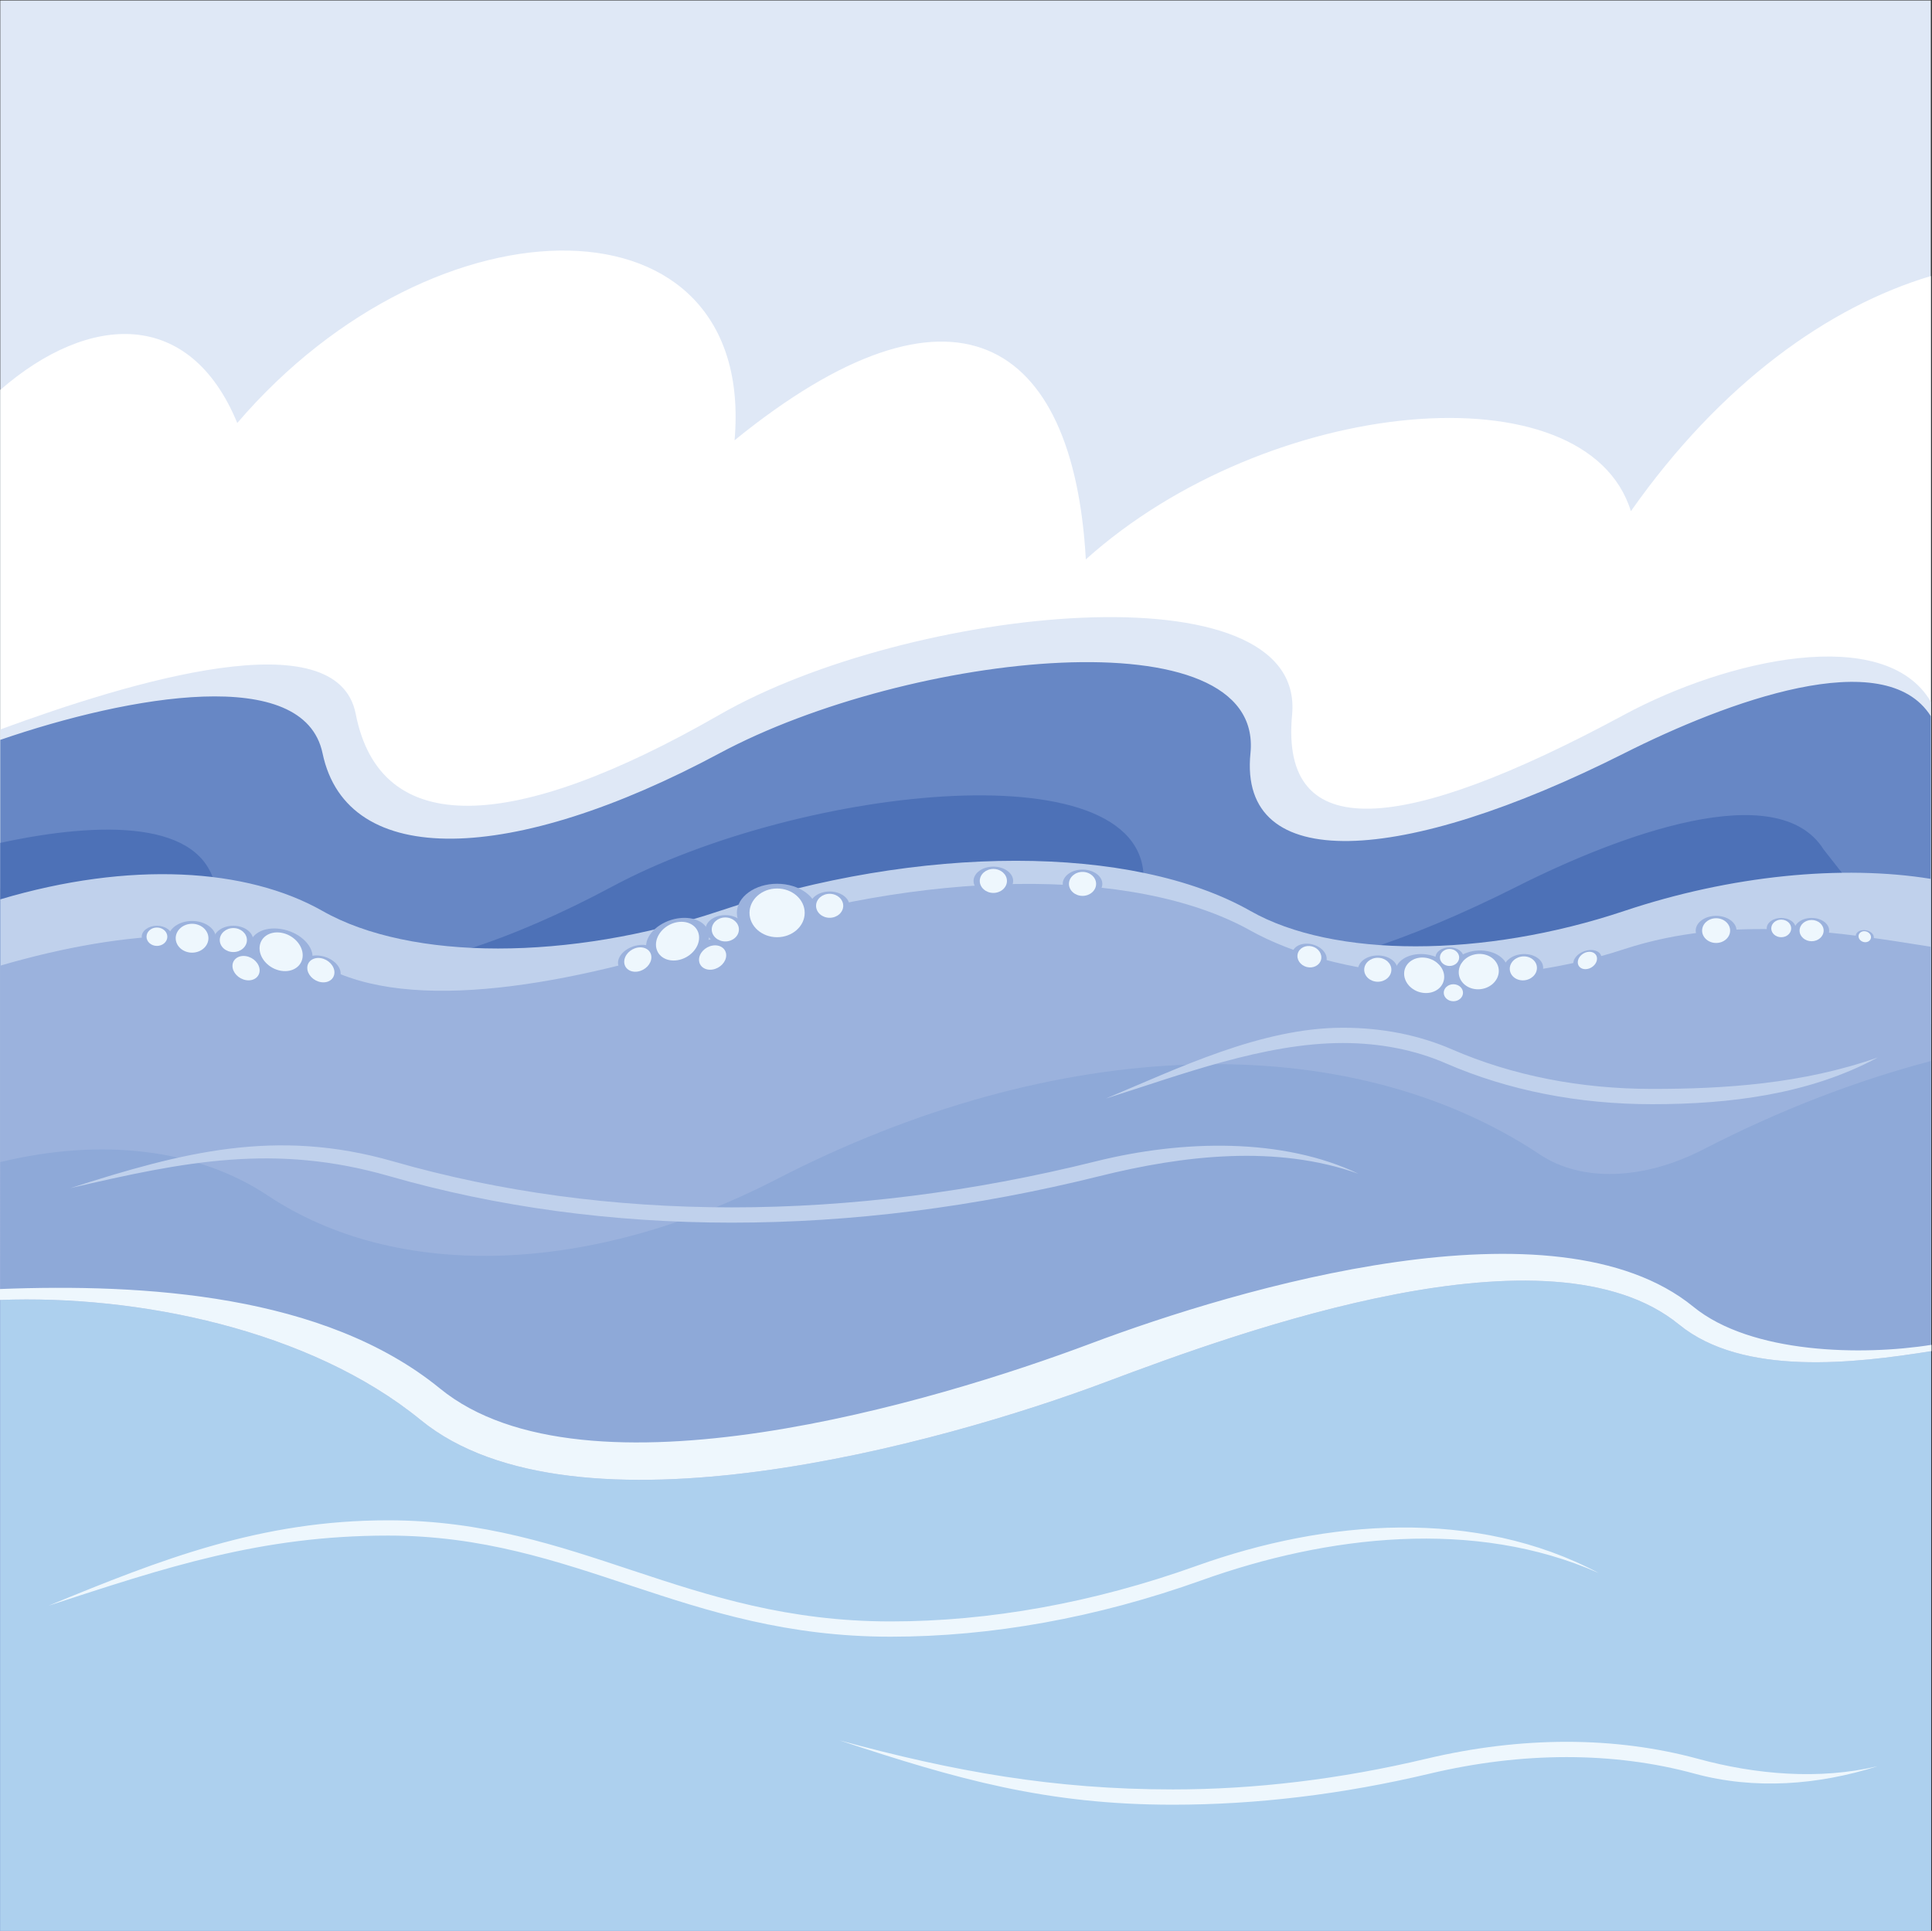 <?xml version="1.0" encoding="UTF-8" standalone="no"?>
<svg
   xmlns:dc="http://purl.org/dc/elements/1.1/"
   xmlns:cc="http://creativecommons.org/ns#"
   xmlns:rdf="http://www.w3.org/1999/02/22-rdf-syntax-ns#"
   xmlns:svg="http://www.w3.org/2000/svg"
   xmlns="http://www.w3.org/2000/svg"
   xmlns:sodipodi="http://sodipodi.sourceforge.net/DTD/sodipodi-0.dtd"
   xmlns:inkscape="http://www.inkscape.org/namespaces/inkscape"
   inkscape:version="1.0 (4035a4fb49, 2020-05-01)"
   inkscape:export-ydpi="54.661903"
   inkscape:export-xdpi="54.661903"
   inkscape:export-filename="C:\Users\steve\Pictures\SEGS\images\inscape\bitmap.png"
   sodipodi:docname="seawater-waves-publicdomainvectors.org.svg"
   viewBox="0 0 878.561 878.125"
   height="878.125"
   width="878.561"
   xml:space="preserve"
   id="svg2"
   version="1.1"><rect x="0" y="0" width="878.561" height="878.125" fill="#333333" stroke="none"/><defs
     id="defs6"><clipPath
       id="clipPath18"
       clipPathUnits="userSpaceOnUse"><path
         id="path16"
         d="M 0.06,658.594 H 658.921 V 0.06 H 0.06 Z" /></clipPath><clipPath
       id="clipPath32"
       clipPathUnits="userSpaceOnUse"><path
         id="path30"
         d="M 0.06,658.594 H 658.921 V 0.06 H 0.06 Z" /></clipPath></defs><sodipodi:namedview
     inkscape:current-layer="g10"
     inkscape:window-maximized="1"
     inkscape:window-y="-8"
     inkscape:window-x="-8"
     inkscape:cy="439.06265"
     inkscape:cx="439.28067"
     inkscape:zoom="0.83701039"
     showgrid="false"
     id="namedview4"
     inkscape:window-height="1017"
     inkscape:window-width="1920"
     inkscape:pageshadow="2"
     inkscape:pageopacity="0"
     guidetolerance="10"
     gridtolerance="10"
     objecttolerance="10"
     borderopacity="1"
     bordercolor="#666666"
     pagecolor="#ffffff" /><g
     transform="matrix(1.333,0,0,-1.333,0,878.125)"
     inkscape:label="seawater-waves-publicdomainvectors.org"
     inkscape:groupmode="layer"
     id="g10"><g
       id="g12"><g
         clip-path="url(#clipPath18)"
         id="g14"><path
           id="path20"
           style="fill:#dfe8f6;fill-opacity:1;fill-rule:nonzero;stroke:none"
           d="M 0.094,0.06 H 658.688 V 658.594 H 0.094 Z" /></g></g><g
       transform="translate(658.688,564.575)"
       id="g22"><path
         id="path24"
         style="fill:#ffffff;fill-opacity:1;fill-rule:evenodd;stroke:none"
         d="m 0,0 v -255.241 c -1.245,-0.042 -2.498,-0.07 -3.765,-0.07 -33.892,0 -64.366,14.628 -85.459,37.912 -20.329,-33.96 -57.469,-56.698 -99.929,-56.698 -37.54,0 -70.924,17.778 -92.207,45.37 -20.378,-32.534 -56.537,-54.175 -97.757,-54.175 -30.665,0 -58.53,11.978 -79.182,31.506 -17.068,-18.742 -41.665,-30.504 -69.011,-30.504 -41.758,0 -77.107,27.43 -89.022,65.253 -1.424,-0.068 -2.857,-0.104 -4.298,-0.104 -12.886,0 -25.935,2.846 -37.964,7.899 v 170.009 c 30.354,26.378 64.718,27.886 80.846,-11.296 68.025,79.479 177.055,79.339 169.651,-5.893 74.579,60.574 115.617,34.827 119.83,-40.644 62.161,55.811 170.661,65.747 185.948,16.457 C -71.69,-36.617 -34.794,-10.387 0,0" /></g><g
       id="g26"><g
         clip-path="url(#clipPath32)"
         id="g28"><g
           transform="translate(658.688,419.344)"
           id="g34"><path
             id="path36"
             style="fill:#dfe8f6;fill-opacity:1;fill-rule:evenodd;stroke:none"
             d="M 0,0 V -419.344 H -658.594 V -9.469 c 44.167,16.25 114.923,37.739 121.259,5.303 8.34,-42.7 53.575,-40.772 124.097,-0.276 64.492,37.033 200.156,51.231 195.341,0 -4.186,-44.48 37.388,-40.978 113.292,0 C -69.724,14.391 -15.732,26.726 0,0" /></g><g
           transform="translate(658.688,414.4)"
           id="g38"><path
             id="path40"
             style="fill:#6787c5;fill-opacity:1;fill-rule:evenodd;stroke:none"
             d="M 0,0 V -414.4 H -658.594 V -8.068 c 44.167,15.172 103.608,25.705 109.945,-4.581 8.342,-39.871 64.888,-37.813 135.411,0 64.492,34.579 185.952,47.835 181.134,0 -4.181,-41.534 51.597,-38.263 127.499,0 C -69.724,4.936 -15.732,24.955 0,0" /></g><g
           transform="translate(624.264)"
           id="g42"><path
             id="path44"
             style="fill:#4d71b7;fill-opacity:1;fill-rule:evenodd;stroke:none"
             d="m 0,0 h -624.17 v 371.181 c 35.058,7.583 68.69,7.477 73.369,-14.885 8.342,-39.872 64.889,-37.813 135.411,0 64.493,34.579 185.95,47.834 181.134,0 -4.182,-41.535 51.596,-38.265 127.498,0 34.882,17.584 88.873,37.603 104.607,12.648 L 16.357,345.345 0,0" /></g><g
           transform="translate(658.688,358.904)"
           id="g46"><path
             id="path48"
             style="fill:#c0d1ec;fill-opacity:1;fill-rule:evenodd;stroke:none"
             d="M 0,0 V -358.904 H -658.594 V -6.989 c 44.167,13.14 84.072,10.732 109.945,-3.967 30.052,-17.073 84.38,-17.073 135.411,0 68.262,22.839 140.935,22.839 181.134,0 28.297,-16.076 79.449,-16.076 127.499,0 C -68.165,1.236 -30.079,4.887 0,0" /></g><g
           transform="translate(658.688,335.742)"
           id="g50"><path
             id="path52"
             style="fill:#9bb2dd;fill-opacity:1;fill-rule:evenodd;stroke:none"
             d="m 0,0 v -335.742 h -658.594 l 0.003,329.297 c 44.164,12.889 84.068,14.417 109.944,0 30.052,-16.746 84.867,-6.592 135.898,10.154 68.262,22.401 140.446,24.225 180.645,1.824 28.293,-15.768 79.447,-22.114 127.499,-6.346 C -68.165,11.145 -30.079,4.793 0,0" /></g><g
           transform="translate(658.688,296.748)"
           id="g54"><path
             id="path56"
             style="fill:#8ea9d8;fill-opacity:1;fill-rule:evenodd;stroke:none"
             d="m 0,0 v -296.748 h -658.594 l 0.003,262.271 c 34.46,8.354 67.168,4.625 91.267,-11.414 44.031,-29.305 110.044,-27.184 173.57,5.58 95.328,49.168 194.391,52.353 260.465,8.378 14.122,-9.402 35.293,-8.719 55.667,1.789 C -51.785,-16.821 -25.684,-6.767 0,0" /></g><g
           transform="translate(658.688,197.746)"
           id="g58"><path
             id="path60"
             style="fill:#add0ee;fill-opacity:1;fill-rule:evenodd;stroke:none"
             d="m 0,0 v -197.746 h -658.594 l 0.002,215.235 c 46.861,1.787 105.657,-10.112 143.428,-40.954 52.549,-42.909 177.664,-8.107 233.845,13.004 46.982,17.656 151.337,55.557 195.399,19.58 C -64.156,-8.653 -26.125,-4.163 0,0" /></g><g
           transform="translate(658.921,197.784)"
           id="g62"><path
             id="path64"
             style="fill:#eef7fd;fill-opacity:1;fill-rule:evenodd;stroke:none"
             d="m 0,0 c -26.132,-4.175 -64.326,-8.744 -86.153,9.081 -44.062,35.977 -148.417,-1.924 -195.399,-19.58 -56.181,-21.111 -181.296,-55.913 -233.845,-13.004 -37.796,30.865 -96.648,42.756 -143.524,40.952 v 3.736 c 49.042,1.89 110.599,-1.696 150.099,-33.948 49.521,-40.436 169.225,-4.486 222.037,15.361 50.353,18.919 158.461,50.983 205.55,12.53 C -61.501,-0.984 -23.537,-1.613 0,2.145 V 0" /></g></g></g><g
       transform="translate(132.392,140.057)"
       id="g66"><path
         id="path68"
         style="fill:#eef7fd;fill-opacity:1;fill-rule:evenodd;stroke:none"
         d="m 0,0 c 64.856,0 101.475,-34.499 171.42,-34.499 33.696,0 69.107,6.322 104.423,18.968 44.258,15.845 95.154,19.828 137.166,-2.455 -42.323,18.773 -92.616,12.869 -135.415,-2.455 -35.883,-12.847 -71.889,-19.27 -106.174,-19.27 -70.441,0 -107.243,34.497 -171.42,34.497 -43.454,0 -75.635,-10.788 -115.846,-23.924 C -77.186,-13.2 -43.353,0 0,0" /></g><g
       transform="translate(400.112,48.239)"
       id="g70"><path
         id="path72"
         style="fill:#eef7fd;fill-opacity:1;fill-rule:evenodd;stroke:none"
         d="m 0,0 c 28.069,0 57.081,3.482 86.379,10.446 16.257,3.863 32.357,5.797 47.941,5.797 15.589,0 30.692,-1.945 44.939,-5.827 C 198.815,5.084 220.506,3.188 240.376,7.91 220.229,1.489 198.454,-0.2 177.893,5.406 164.143,9.153 149.5,11.028 134.32,11.028 119.134,11.028 103.434,9.144 87.58,5.376 57.882,-1.685 28.466,-5.215 0,-5.215 -42.993,-5.215 -73.55,3.43 -113.701,16.74 -74.692,6.105 -40.62,0 0,0" /></g><g
       transform="translate(134.109,262.523)"
       id="g74"><path
         id="path76"
         style="fill:#c0d1ec;fill-opacity:1;fill-rule:evenodd;stroke:none"
         d="m 0,0 c 36.425,-10.463 75.301,-15.698 115.599,-15.698 40.338,0 82.081,5.24 124.198,15.719 29.617,7.368 63.675,8.084 89.543,-4.257 -28.013,10.004 -59.764,6.306 -88.3,-0.794 -42.554,-10.587 -84.715,-15.881 -125.441,-15.881 -40.772,0 -80.127,5.301 -117.024,15.903 -38.929,11.183 -69.538,5 -108.669,-4.117 C -71.826,3.135 -39.95,11.477 0,0 Z m 324.007,45.59 c 13.256,0 25.883,-2.458 37.186,-7.372 20.705,-9.002 43.92,-13.503 68.377,-13.503 24.518,0 51.256,1.696 76.942,10.745 -23.43,-12.646 -50.745,-15.957 -76.942,-15.957 -25.14,0 -49.062,4.65 -70.453,13.949 -10.615,4.615 -22.539,6.924 -35.11,6.924 -26.91,0 -55.209,-10.849 -80.844,-18.93 24.483,10.213 52.892,24.144 80.844,24.144" /></g><g
       transform="translate(265.103,337.386)"
       id="g78"><path
         id="path80"
         style="fill:#9bb2dd;fill-opacity:1;fill-rule:evenodd;stroke:none"
         d="M 0,0 C 7.56,0 13.724,4.458 13.724,9.924 13.724,15.39 7.56,19.848 0,19.848 -7.561,19.848 -13.727,15.39 -13.727,9.924 -13.727,4.458 -7.561,0 0,0" /></g><g
       transform="translate(265.103,338.998)"
       id="g82"><path
         id="path84"
         style="fill:#eef7fd;fill-opacity:1;fill-rule:evenodd;stroke:none"
         d="m 0,0 c 5.185,0 9.413,3.735 9.413,8.312 0,4.577 -4.228,8.311 -9.413,8.311 -5.186,0 -9.416,-3.734 -9.416,-8.311 C -9.416,3.735 -5.186,0 0,0" /></g><g
       transform="translate(247.437,336.762)"
       id="g86"><path
         id="path88"
         style="fill:#9bb2dd;fill-opacity:1;fill-rule:evenodd;stroke:none"
         d="M 0,0 C 3.722,0 6.753,2.194 6.753,4.884 6.753,7.574 3.722,9.768 0,9.768 -3.72,9.768 -6.754,7.574 -6.754,4.884 -6.754,2.194 -3.72,0 0,0" /></g><g
       transform="translate(247.437,337.556)"
       id="g90"><path
         id="path92"
         style="fill:#eef7fd;fill-opacity:1;fill-rule:evenodd;stroke:none"
         d="M 0,0 C 2.552,0 4.634,1.836 4.634,4.09 4.634,6.342 2.552,8.18 0,8.18 -2.551,8.18 -4.632,6.342 -4.632,4.09 -4.632,1.836 -2.551,0 0,0" /></g><g
       transform="translate(231.135,345.411)"
       id="g94"><path
         id="path96"
         style="fill:#9bb2dd;fill-opacity:1;fill-rule:evenodd;stroke:none"
         d="m 0,0 c 5.926,0.962 10.73,-1.732 10.73,-6.016 0,-4.284 -4.804,-8.537 -10.73,-9.499 -5.927,-0.962 -10.731,1.732 -10.731,6.016 0,4.285 4.804,8.537 10.731,9.499" /></g><g
       transform="translate(231.135,344.151)"
       id="g98"><path
         id="path100"
         style="fill:#eef7fd;fill-opacity:1;fill-rule:evenodd;stroke:none"
         d="m 0,0 c 4.065,0.66 7.359,-1.715 7.359,-5.303 0,-3.588 -3.294,-7.032 -7.359,-7.692 -4.065,-0.659 -7.361,1.714 -7.361,5.303 0,3.589 3.296,7.032 7.361,7.692" /></g><g
       transform="translate(243.101,336.948)"
       id="g102"><path
         id="path104"
         style="fill:#9bb2dd;fill-opacity:1;fill-rule:evenodd;stroke:none"
         d="M 0,0 C 3.731,0.613 6.755,-1.075 6.755,-3.773 6.755,-6.469 3.731,-9.154 0,-9.768 -3.73,-10.381 -6.754,-8.693 -6.754,-5.995 -6.754,-3.299 -3.73,-0.614 0,0" /></g><g
       transform="translate(243.101,336.154)"
       id="g106"><path
         id="path108"
         style="fill:#eef7fd;fill-opacity:1;fill-rule:evenodd;stroke:none"
         d="M 0,0 C 2.558,0.421 4.634,-1.069 4.634,-3.328 4.634,-5.586 2.558,-7.759 0,-8.18 c -2.558,-0.421 -4.632,1.069 -4.632,3.328 0,2.258 2.074,4.431 4.632,4.852" /></g><g
       transform="translate(283.026,344.832)"
       id="g110"><path
         id="path112"
         style="fill:#9bb2dd;fill-opacity:1;fill-rule:evenodd;stroke:none"
         d="M 0,0 C 3.722,0 6.756,2.193 6.756,4.883 6.756,7.573 3.722,9.767 0,9.767 -3.718,9.767 -6.753,7.573 -6.753,4.883 -6.753,2.193 -3.718,0 0,0" /></g><g
       transform="translate(283.026,345.626)"
       id="g114"><path
         id="path116"
         style="fill:#eef7fd;fill-opacity:1;fill-rule:evenodd;stroke:none"
         d="M 0,0 C 2.553,0 4.635,1.837 4.635,4.089 4.635,6.343 2.553,8.18 0,8.18 -2.55,8.18 -4.632,6.343 -4.632,4.089 -4.632,1.837 -2.55,0 0,0" /></g><g
       transform="translate(338.876,353.318)"
       id="g118"><path
         id="path120"
         style="fill:#9bb2dd;fill-opacity:1;fill-rule:evenodd;stroke:none"
         d="M 0,0 C 3.721,0 6.754,2.193 6.754,4.882 6.754,7.572 3.721,9.766 0,9.766 -3.719,9.766 -6.752,7.572 -6.752,4.882 -6.752,2.193 -3.719,0 0,0" /></g><g
       transform="translate(338.876,354.111)"
       id="g122"><path
         id="path124"
         style="fill:#eef7fd;fill-opacity:1;fill-rule:evenodd;stroke:none"
         d="m 0,0 c 2.551,0 4.633,1.836 4.633,4.089 0,2.253 -2.082,4.09 -4.633,4.09 -2.549,0 -4.633,-1.837 -4.633,-4.09 C -4.633,1.836 -2.549,0 0,0" /></g><g
       transform="translate(217.582,336.262)"
       id="g126"><path
         id="path128"
         style="fill:#9bb2dd;fill-opacity:1;fill-rule:evenodd;stroke:none"
         d="M 0,0 C 3.73,0.621 6.753,-1.063 6.753,-3.76 6.753,-6.457 3.73,-9.146 0,-9.766 c -3.731,-0.62 -6.755,1.063 -6.755,3.761 0,2.697 3.024,5.386 6.755,6.005" /></g><g
       transform="translate(217.582,335.469)"
       id="g130"><path
         id="path132"
         style="fill:#eef7fd;fill-opacity:1;fill-rule:evenodd;stroke:none"
         d="m 0,0 c 2.558,0.426 4.632,-1.061 4.632,-3.319 0,-2.258 -2.074,-4.435 -4.632,-4.86 -2.56,-0.425 -4.633,1.06 -4.633,3.32 C -4.633,-2.6 -2.56,-0.424 0,0" /></g><g
       transform="translate(485.843,333.211)"
       id="g134"><path
         id="path136"
         style="fill:#9bb2dd;fill-opacity:1;fill-rule:evenodd;stroke:none"
         d="m 0,0 c 5.502,-0.443 9.964,-4.027 9.964,-8.006 0,-3.979 -4.462,-6.845 -9.964,-6.403 -5.503,0.442 -9.965,4.027 -9.965,8.006 0,3.978 4.462,6.846 9.965,6.403" /></g><g
       transform="translate(485.843,332.04)"
       id="g138"><path
         id="path140"
         style="fill:#eef7fd;fill-opacity:1;fill-rule:evenodd;stroke:none"
         d="m 0,0 c 3.775,-0.304 6.835,-3.251 6.835,-6.583 0,-3.333 -3.06,-5.788 -6.835,-5.484 -3.775,0.304 -6.836,3.251 -6.836,6.583 0,3.333 3.061,5.788 6.836,5.484" /></g><g
       transform="translate(369.293,352.309)"
       id="g142"><path
         id="path144"
         style="fill:#9bb2dd;fill-opacity:1;fill-rule:evenodd;stroke:none"
         d="M 0,0 C 3.722,0 6.755,2.193 6.755,4.883 6.755,7.573 3.722,9.766 0,9.766 -3.718,9.766 -6.753,7.573 -6.753,4.883 -6.753,2.193 -3.718,0 0,0" /></g><g
       transform="translate(369.293,353.102)"
       id="g146"><path
         id="path148"
         style="fill:#eef7fd;fill-opacity:1;fill-rule:evenodd;stroke:none"
         d="M 0,0 C 2.554,0 4.634,1.837 4.634,4.09 4.634,6.343 2.554,8.179 0,8.179 -2.55,8.179 -4.63,6.343 -4.63,4.09 -4.63,1.837 -2.55,0 0,0" /></g><g
       transform="translate(79.603,333.143)"
       id="g150"><path
         id="path152"
         style="fill:#9bb2dd;fill-opacity:1;fill-rule:evenodd;stroke:none"
         d="M 0,0 C 3.72,0 6.754,2.193 6.754,4.883 6.754,7.573 3.72,9.766 0,9.766 -3.72,9.766 -6.754,7.573 -6.754,4.883 -6.754,2.193 -3.72,0 0,0" /></g><g
       transform="translate(79.603,333.936)"
       id="g154"><path
         id="path156"
         style="fill:#eef7fd;fill-opacity:1;fill-rule:evenodd;stroke:none"
         d="M 0,0 C 2.551,0 4.632,1.837 4.632,4.09 4.632,6.343 2.551,8.18 0,8.18 -2.551,8.18 -4.633,6.343 -4.633,4.09 -4.633,1.837 -2.551,0 0,0" /></g><g
       transform="translate(95.905,341.791)"
       id="g158"><path
         id="path160"
         style="fill:#9bb2dd;fill-opacity:1;fill-rule:evenodd;stroke:none"
         d="m 0,0 c -5.927,0.962 -10.73,-1.731 -10.73,-6.016 0,-4.284 4.803,-8.537 10.73,-9.499 5.926,-0.962 10.73,1.732 10.73,6.016 C 10.73,-5.214 5.926,-0.962 0,0" /></g><g
       transform="translate(95.905,340.531)"
       id="g162"><path
         id="path164"
         style="fill:#eef7fd;fill-opacity:1;fill-rule:evenodd;stroke:none"
         d="m 0,0 c -4.065,0.66 -7.36,-1.714 -7.36,-5.303 0,-3.588 3.295,-7.032 7.36,-7.692 4.064,-0.659 7.36,1.715 7.36,5.303 C 7.36,-4.103 4.064,-0.66 0,0" /></g><g
       transform="translate(83.937,333.328)"
       id="g166"><path
         id="path168"
         style="fill:#9bb2dd;fill-opacity:1;fill-rule:evenodd;stroke:none"
         d="m 0,0 c -3.729,0.613 -6.753,-1.075 -6.753,-3.772 0,-2.697 3.024,-5.382 6.753,-5.995 3.731,-0.613 6.755,1.075 6.755,3.772 C 6.755,-3.298 3.731,-0.614 0,0" /></g><g
       transform="translate(83.937,332.534)"
       id="g170"><path
         id="path172"
         style="fill:#eef7fd;fill-opacity:1;fill-rule:evenodd;stroke:none"
         d="m 0,0 c -2.558,0.421 -4.632,-1.069 -4.632,-3.328 0,-2.258 2.074,-4.43 4.632,-4.852 2.56,-0.421 4.633,1.069 4.633,3.328 C 4.633,-2.593 2.56,-0.421 0,0" /></g><g
       transform="translate(65.521,332.773)"
       id="g174"><path
         id="path176"
         style="fill:#9bb2dd;fill-opacity:1;fill-rule:evenodd;stroke:none"
         d="m 0,0 c 4.482,0 8.139,2.642 8.139,5.883 0,3.241 -3.657,5.884 -8.139,5.884 -4.482,0 -8.138,-2.643 -8.138,-5.884 C -8.138,2.642 -4.482,0 0,0" /></g><g
       transform="translate(65.521,333.728)"
       id="g178"><path
         id="path180"
         style="fill:#eef7fd;fill-opacity:1;fill-rule:evenodd;stroke:none"
         d="M 0,0 C 3.075,0 5.583,2.214 5.583,4.928 5.583,7.642 3.075,9.856 0,9.856 -3.074,9.856 -5.582,7.642 -5.582,4.928 -5.582,2.214 -3.074,0 0,0" /></g><g
       transform="translate(109.458,332.643)"
       id="g182"><path
         id="path184"
         style="fill:#9bb2dd;fill-opacity:1;fill-rule:evenodd;stroke:none"
         d="m 0,0 c -3.73,0.62 -6.754,-1.064 -6.754,-3.761 0,-2.696 3.024,-5.386 6.754,-6.006 3.73,-0.62 6.754,1.064 6.754,3.761 C 6.754,-3.309 3.73,-0.619 0,0" /></g><g
       transform="translate(109.458,331.849)"
       id="g186"><path
         id="path188"
         style="fill:#eef7fd;fill-opacity:1;fill-rule:evenodd;stroke:none"
         d="m 0,0 c -2.559,0.426 -4.633,-1.06 -4.633,-3.319 0,-2.258 2.074,-4.435 4.633,-4.86 2.559,-0.426 4.632,1.061 4.632,3.32 C 4.632,-2.6 2.559,-0.424 0,0" /></g><g
       transform="translate(53.533,335.426)"
       id="g190"><path
         id="path192"
         style="fill:#9bb2dd;fill-opacity:1;fill-rule:evenodd;stroke:none"
         d="M 0,0 C 2.851,0 5.176,1.68 5.176,3.741 5.176,5.802 2.851,7.483 0,7.483 -2.851,7.483 -5.176,5.802 -5.176,3.741 -5.176,1.68 -2.851,0 0,0" /></g><g
       transform="translate(53.533,336.033)"
       id="g194"><path
         id="path196"
         style="fill:#eef7fd;fill-opacity:1;fill-rule:evenodd;stroke:none"
         d="M 0,0 C 1.956,0 3.55,1.408 3.55,3.134 3.55,4.86 1.956,6.269 0,6.269 -1.956,6.269 -3.55,4.86 -3.55,3.134 -3.55,1.408 -1.956,0 0,0" /></g><g
       transform="translate(470.021,323.012)"
       id="g198"><path
         id="path200"
         style="fill:#9bb2dd;fill-opacity:1;fill-rule:evenodd;stroke:none"
         d="M 0,0 C 3.72,0 6.754,2.193 6.754,4.883 6.754,7.573 3.72,9.767 0,9.767 -3.72,9.767 -6.755,7.573 -6.755,4.883 -6.755,2.193 -3.72,0 0,0" /></g><g
       transform="translate(470.021,323.806)"
       id="g202"><path
         id="path204"
         style="fill:#eef7fd;fill-opacity:1;fill-rule:evenodd;stroke:none"
         d="M 0,0 C 2.551,0 4.633,1.837 4.633,4.089 4.633,6.343 2.551,8.18 0,8.18 -2.553,8.18 -4.634,6.343 -4.634,4.089 -4.634,1.837 -2.553,0 0,0" /></g><g
       transform="translate(504.47,334.467)"
       id="g206"><path
         id="path208"
         style="fill:#9bb2dd;fill-opacity:1;fill-rule:evenodd;stroke:none"
         d="m 0,0 c 5.503,0.179 9.963,-2.901 9.963,-6.88 0,-3.978 -4.46,-7.349 -9.963,-7.528 -5.504,-0.18 -9.964,2.9 -9.964,6.879 0,3.978 4.46,7.35 9.964,7.529" /></g><g
       transform="translate(504.47,333.296)"
       id="g210"><path
         id="path212"
         style="fill:#eef7fd;fill-opacity:1;fill-rule:evenodd;stroke:none"
         d="m 0,0 c 3.774,0.123 6.834,-2.478 6.834,-5.811 0,-3.332 -3.06,-6.132 -6.834,-6.255 -3.775,-0.123 -6.835,2.477 -6.835,5.81 0,3.332 3.06,6.133 6.835,6.256" /></g><g
       transform="translate(519.682,333.251)"
       id="g214"><path
         id="path216"
         style="fill:#9bb2dd;fill-opacity:1;fill-rule:evenodd;stroke:none"
         d="m 0,0 c 3.731,0.12 6.753,-1.97 6.753,-4.667 0,-2.697 -3.022,-4.981 -6.753,-5.099 -3.731,-0.12 -6.756,1.969 -6.756,4.666 0,2.696 3.025,4.98 6.756,5.1" /></g><g
       transform="translate(519.682,332.457)"
       id="g218"><path
         id="path220"
         style="fill:#eef7fd;fill-opacity:1;fill-rule:evenodd;stroke:none"
         d="M 0,0 C 2.558,0.082 4.632,-1.682 4.632,-3.941 4.632,-6.2 2.558,-8.097 0,-8.179 -2.559,-8.262 -4.635,-6.497 -4.635,-4.238 -4.635,-1.98 -2.559,-0.082 0,0" /></g><g
       transform="translate(494.498,328.625)"
       id="g222"><path
         id="path224"
         style="fill:#9bb2dd;fill-opacity:1;fill-rule:evenodd;stroke:none"
         d="M 0,0 C 2.638,0 4.79,1.556 4.79,3.463 4.79,5.371 2.638,6.927 0,6.927 -2.639,6.927 -4.79,5.371 -4.79,3.463 -4.79,1.556 -2.639,0 0,0" /></g><g
       transform="translate(494.498,329.188)"
       id="g226"><path
         id="path228"
         style="fill:#eef7fd;fill-opacity:1;fill-rule:evenodd;stroke:none"
         d="M 0,0 C 1.808,0 3.285,1.302 3.285,2.9 3.285,4.498 1.808,5.801 0,5.801 -1.811,5.801 -3.286,4.498 -3.286,2.9 -3.286,1.302 -1.811,0 0,0" /></g><g
       transform="translate(495.807,316.587)"
       id="g230"><path
         id="path232"
         style="fill:#9bb2dd;fill-opacity:1;fill-rule:evenodd;stroke:none"
         d="M 0,0 C 2.639,0 4.79,1.556 4.79,3.463 4.79,5.371 2.639,6.926 0,6.926 -2.639,6.926 -4.79,5.371 -4.79,3.463 -4.79,1.556 -2.639,0 0,0" /></g><g
       transform="translate(495.807,317.151)"
       id="g234"><path
         id="path236"
         style="fill:#eef7fd;fill-opacity:1;fill-rule:evenodd;stroke:none"
         d="M 0,0 C 1.811,0 3.285,1.301 3.285,2.899 3.285,4.497 1.811,5.8 0,5.8 -1.808,5.8 -3.285,4.497 -3.285,2.899 -3.285,1.301 -1.808,0 0,0" /></g><g
       transform="translate(541.529,334.524)"
       id="g238"><path
         id="path240"
         style="fill:#9bb2dd;fill-opacity:1;fill-rule:evenodd;stroke:none"
         d="M 0,0 C 2.645,0.504 4.789,-0.638 4.789,-2.551 4.789,-4.464 2.645,-6.422 0,-6.926 -2.646,-7.431 -4.79,-6.288 -4.79,-4.375 -4.79,-2.464 -2.646,-0.504 0,0" /></g><g
       transform="translate(541.529,333.961)"
       id="g242"><path
         id="path244"
         style="fill:#eef7fd;fill-opacity:1;fill-rule:evenodd;stroke:none"
         d="m 0,0 c 1.814,0.346 3.285,-0.673 3.285,-2.274 0,-1.601 -1.471,-3.181 -3.285,-3.527 -1.815,-0.345 -3.285,0.672 -3.285,2.274 0,1.602 1.47,3.181 3.285,3.527" /></g><g
       transform="translate(447.774,336.536)"
       id="g246"><path
         id="path248"
         style="fill:#9bb2dd;fill-opacity:1;fill-rule:evenodd;stroke:none"
         d="M 0,0 C 3.198,-0.832 5.306,-3.38 4.704,-5.694 4.102,-8.007 1.021,-9.209 -2.177,-8.378 -5.376,-7.546 -7.483,-4.996 -6.882,-2.684 -6.281,-0.37 -3.199,0.831 0,0" /></g><g
       transform="translate(447.596,335.855)"
       id="g250"><path
         id="path252"
         style="fill:#eef7fd;fill-opacity:1;fill-rule:evenodd;stroke:none"
         d="M 0,0 C 2.195,-0.571 3.566,-2.603 3.063,-4.541 2.56,-6.478 0.371,-7.585 -1.821,-7.016 -4.016,-6.446 -5.388,-4.412 -4.884,-2.475 -4.381,-0.538 -2.193,0.57 0,0" /></g><g
       transform="translate(618.015,345.579)"
       id="g254"><path
         id="path256"
         style="fill:#9bb2dd;fill-opacity:1;fill-rule:evenodd;stroke:none"
         d="m 0,0 c 3.306,0 5.985,-1.938 5.985,-4.327 0,-2.39 -2.679,-4.328 -5.985,-4.328 -3.307,0 -5.986,1.938 -5.986,4.328 C -5.986,-1.937 -3.307,0 0,0" /></g><g
       transform="translate(618.015,344.876)"
       id="g258"><path
         id="path260"
         style="fill:#eef7fd;fill-opacity:1;fill-rule:evenodd;stroke:none"
         d="m 0,0 c 2.267,0 4.105,-1.623 4.105,-3.624 0,-2.002 -1.838,-3.624 -4.105,-3.624 -2.268,0 -4.105,1.622 -4.105,3.624 C -4.105,-1.623 -2.268,0 0,0" /></g><g
       transform="translate(585.44,336.216)"
       id="g262"><path
         id="path264"
         style="fill:#9bb2dd;fill-opacity:1;fill-rule:evenodd;stroke:none"
         d="m 0,0 c 3.837,0 6.964,2.261 6.964,5.036 0,2.773 -3.127,5.035 -6.964,5.035 -3.837,0 -6.966,-2.262 -6.966,-5.035 C -6.966,2.261 -3.837,0 0,0" /></g><g
       transform="translate(585.44,337.034)"
       id="g266"><path
         id="path268"
         style="fill:#eef7fd;fill-opacity:1;fill-rule:evenodd;stroke:none"
         d="M 0,0 C 2.632,0 4.778,1.895 4.778,4.218 4.778,6.54 2.632,8.435 0,8.435 -2.632,8.435 -4.778,6.54 -4.778,4.218 -4.778,1.895 -2.632,0 0,0" /></g><g
       transform="translate(607.65,345.579)"
       id="g270"><path
         id="path272"
         style="fill:#9bb2dd;fill-opacity:1;fill-rule:evenodd;stroke:none"
         d="m 0,0 c 2.737,0 4.953,-1.604 4.953,-3.582 0,-1.979 -2.218,-3.583 -4.953,-3.583 -2.737,0 -4.956,1.605 -4.956,3.583 C -4.956,-1.604 -2.736,0 0,0" /></g><g
       transform="translate(607.65,344.997)"
       id="g274"><path
         id="path276"
         style="fill:#eef7fd;fill-opacity:1;fill-rule:evenodd;stroke:none"
         d="m 0,0 c 1.877,0 3.398,-1.343 3.398,-3 0,-1.657 -1.521,-3 -3.398,-3 -1.877,0 -3.399,1.343 -3.399,3 0,1.657 1.522,3 3.399,3" /></g><g
       transform="translate(636.148,341.41)"
       id="g278"><path
         id="path280"
         style="fill:#9bb2dd;fill-opacity:1;fill-rule:evenodd;stroke:none"
         d="M 0,0 C 1.71,-0.126 3.095,-1.231 3.095,-2.465 3.095,-3.701 1.71,-4.6 0,-4.474 c -1.708,0.127 -3.093,1.231 -3.093,2.467 0,1.234 1.385,2.133 3.093,2.007" /></g><g
       transform="translate(636.148,341.047)"
       id="g282"><path
         id="path284"
         style="fill:#eef7fd;fill-opacity:1;fill-rule:evenodd;stroke:none"
         d="m 0,0 c 1.173,-0.087 2.123,-0.996 2.123,-2.031 0,-1.034 -0.95,-1.803 -2.123,-1.716 -1.171,0.087 -2.121,0.996 -2.121,2.03 0,1.035 0.95,1.803 2.121,1.717" /></g></g></svg>
